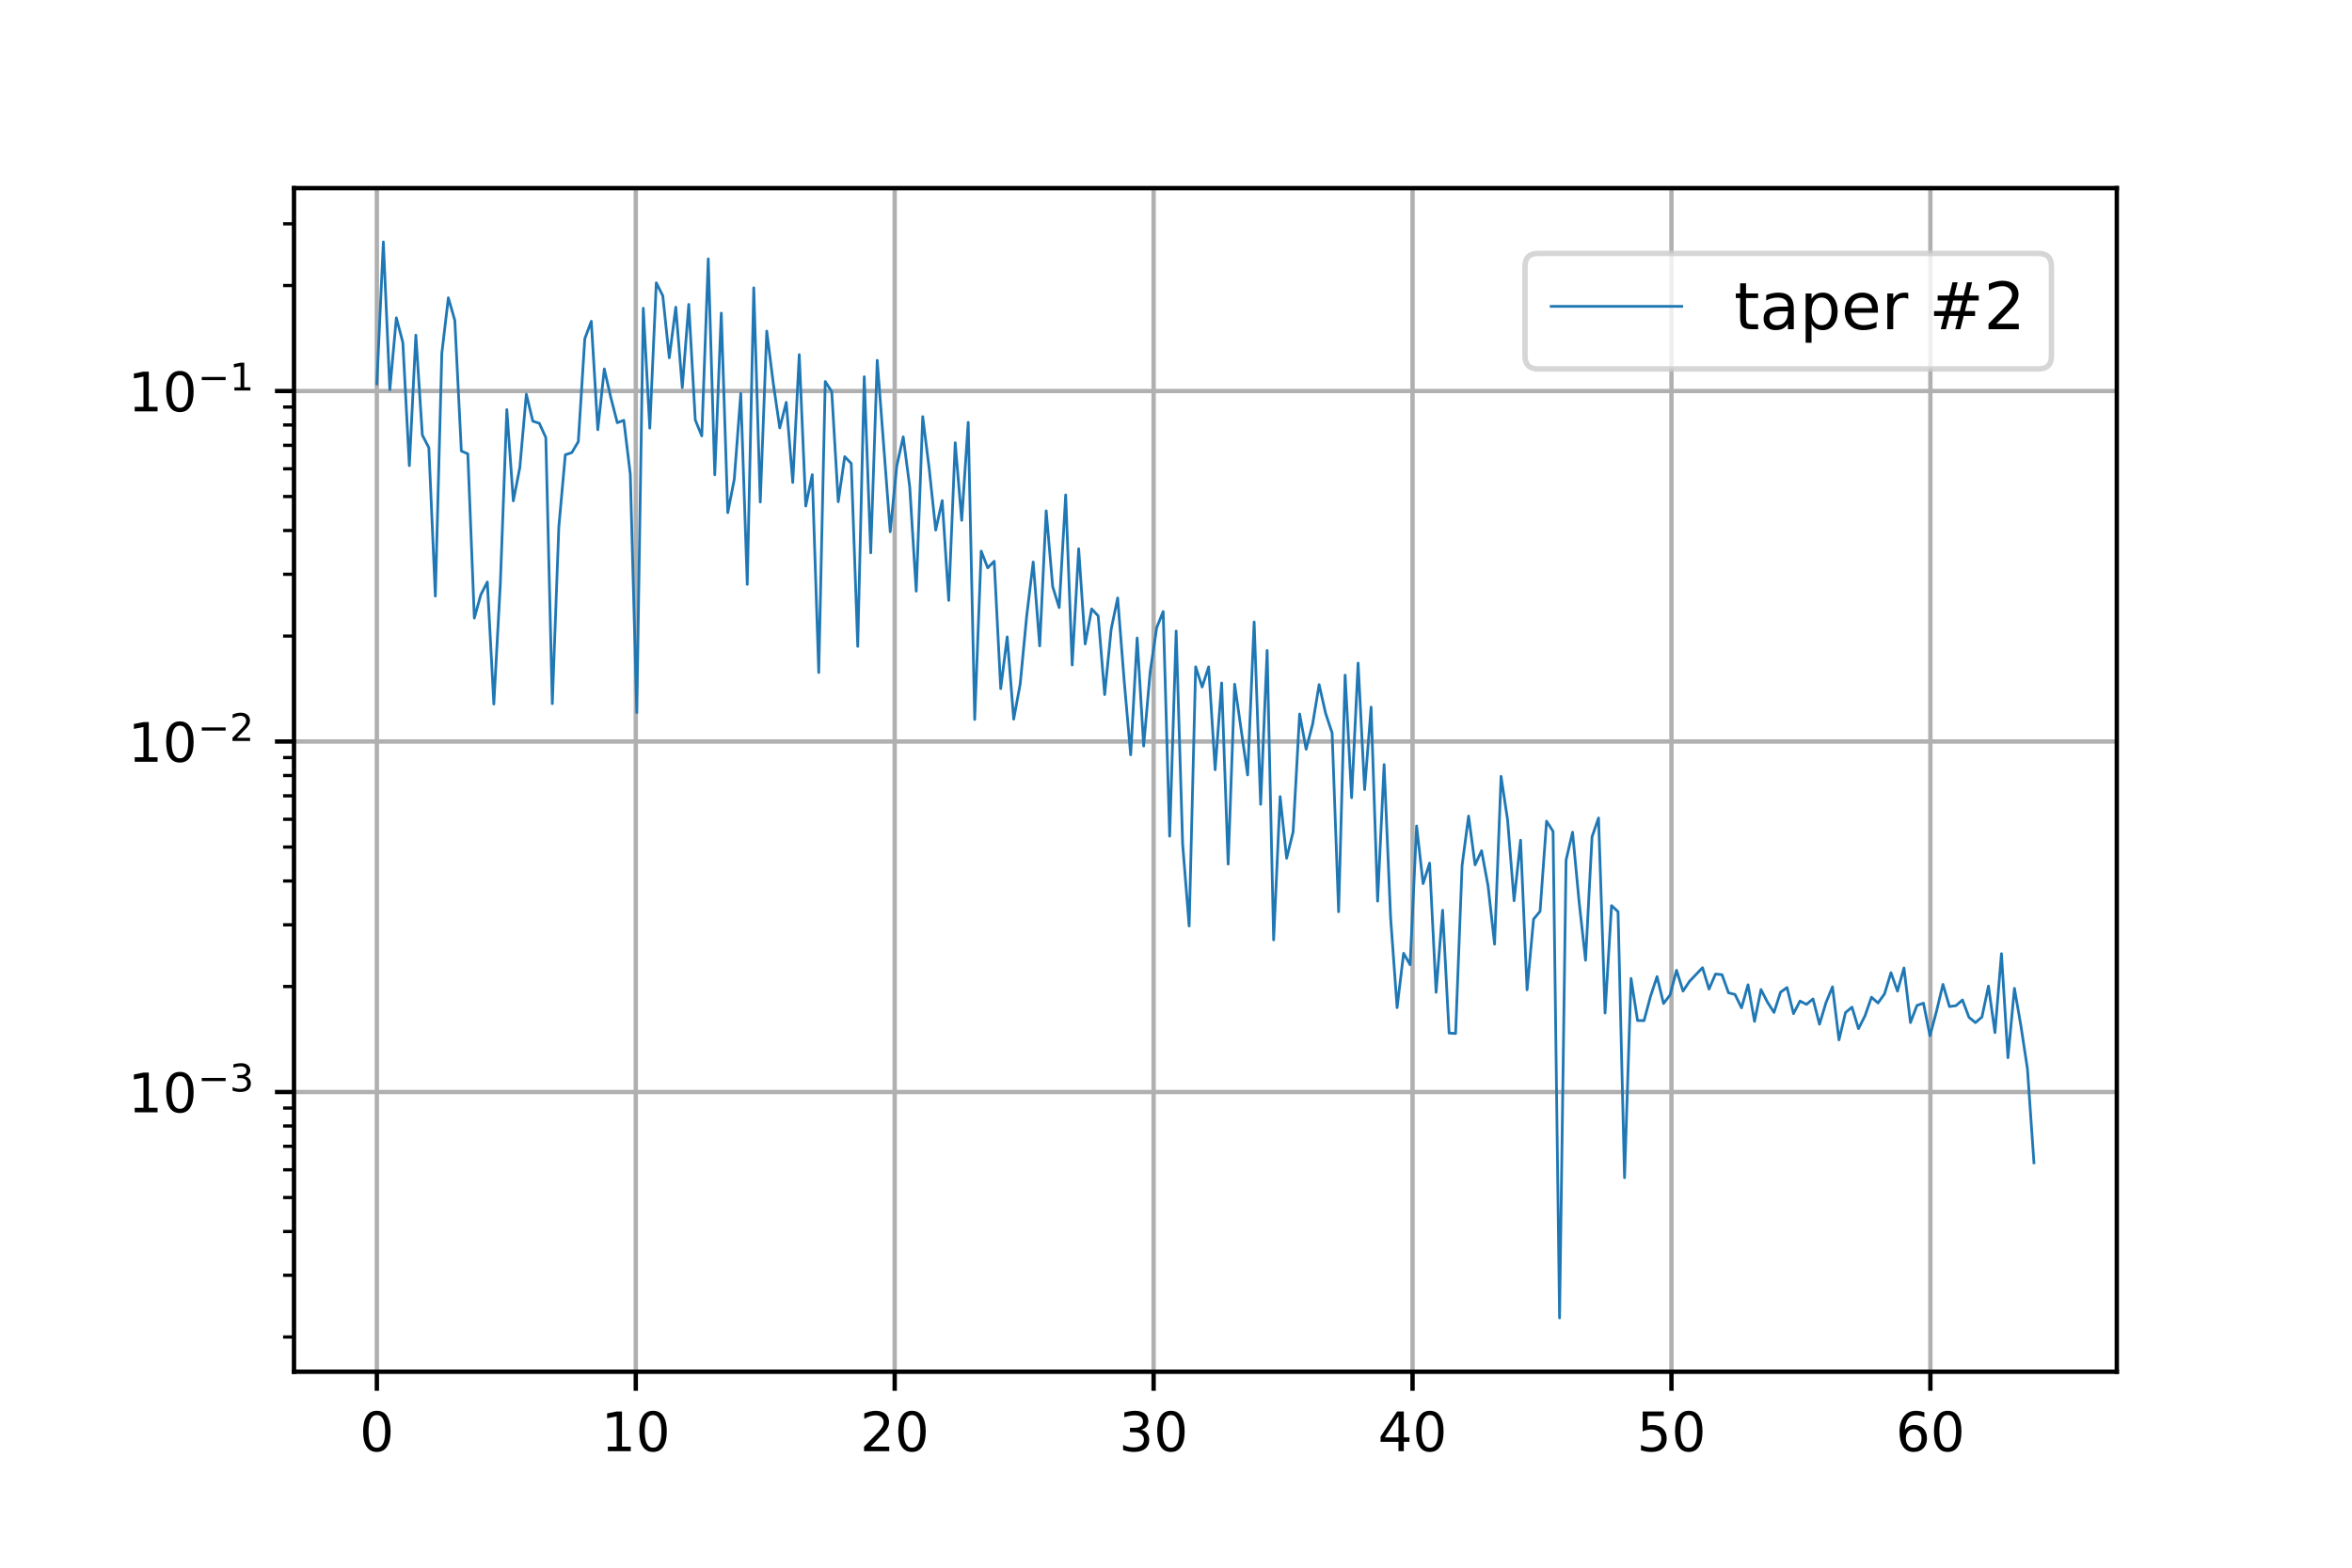 <?xml version="1.0" encoding="UTF-8" standalone="no"?> <!-- Created with matplotlib (https://matplotlib.org/) --> <svg xmlns="http://www.w3.org/2000/svg" xmlns:xlink="http://www.w3.org/1999/xlink" height="288pt" version="1.1" viewBox="0 0 432 288" width="432pt"><defs><style type="text/css"> *{stroke-linecap:butt;stroke-linejoin:round;} </style></defs><g id="figure_1"><g id="patch_1"><path d="M 0 288 L 432 288 L 432 0 L 0 0 z " style="fill:#ffffff;"></path></g><g id="axes_1"><g id="patch_2"><path d="M 54 252 L 388.8 252 L 388.8 34.56 L 54 34.56 z " style="fill:#ffffff;"></path></g><g id="matplotlib.axis_1"><g id="xtick_1"><g id="line2d_1"><path clip-path="url(#pdba9e465cd)" d="M 69.218 252 L 69.218 34.56 " style="fill:none;stroke:#b0b0b0;stroke-linecap:square;stroke-width:0.8;"></path></g><g id="line2d_2"><defs><path d="M 0 0 L 0 3.5 " id="mf824e4eb07" style="stroke:#000000;stroke-width:0.8;"></path></defs><g><use style="stroke:#000000;stroke-width:0.8;" x="69.218" xlink:href="#mf824e4eb07" y="252"></use></g></g><g id="text_1"><!-- 0 --><defs><path d="M 31.781 66.406 Q 24.172 66.406 20.328 58.906 Q 16.5 51.422 16.5 36.375 Q 16.5 21.391 20.328 13.891 Q 24.172 6.391 31.781 6.391 Q 39.453 6.391 43.281 13.891 Q 47.125 21.391 47.125 36.375 Q 47.125 51.422 43.281 58.906 Q 39.453 66.406 31.781 66.406 z M 31.781 74.219 Q 44.047 74.219 50.516 64.516 Q 56.984 54.828 56.984 36.375 Q 56.984 17.969 50.516 8.266 Q 44.047 -1.422 31.781 -1.422 Q 19.531 -1.422 13.062 8.266 Q 6.594 17.969 6.594 36.375 Q 6.594 54.828 13.062 64.516 Q 19.531 74.219 31.781 74.219 z " id="DejaVuSans-48"></path></defs><g transform="translate(66.037 266.598)scale(0.1 -0.1)"><use xlink:href="#DejaVuSans-48"></use></g></g></g><g id="xtick_2"><g id="line2d_3"><path clip-path="url(#pdba9e465cd)" d="M 116.775 252 L 116.775 34.56 " style="fill:none;stroke:#b0b0b0;stroke-linecap:square;stroke-width:0.8;"></path></g><g id="line2d_4"><g><use style="stroke:#000000;stroke-width:0.8;" x="116.775" xlink:href="#mf824e4eb07" y="252"></use></g></g><g id="text_2"><!-- 10 --><defs><path d="M 12.406 8.297 L 28.516 8.297 L 28.516 63.922 L 10.984 60.406 L 10.984 69.391 L 28.422 72.906 L 38.281 72.906 L 38.281 8.297 L 54.391 8.297 L 54.391 0 L 12.406 0 z " id="DejaVuSans-49"></path></defs><g transform="translate(110.412 266.598)scale(0.1 -0.1)"><use xlink:href="#DejaVuSans-49"></use><use x="63.623" xlink:href="#DejaVuSans-48"></use></g></g></g><g id="xtick_3"><g id="line2d_5"><path clip-path="url(#pdba9e465cd)" d="M 164.332 252 L 164.332 34.56 " style="fill:none;stroke:#b0b0b0;stroke-linecap:square;stroke-width:0.8;"></path></g><g id="line2d_6"><g><use style="stroke:#000000;stroke-width:0.8;" x="164.332" xlink:href="#mf824e4eb07" y="252"></use></g></g><g id="text_3"><!-- 20 --><defs><path d="M 19.188 8.297 L 53.609 8.297 L 53.609 0 L 7.328 0 L 7.328 8.297 Q 12.938 14.109 22.625 23.891 Q 32.328 33.688 34.812 36.531 Q 39.547 41.844 41.422 45.531 Q 43.312 49.219 43.312 52.781 Q 43.312 58.594 39.234 62.25 Q 35.156 65.922 28.609 65.922 Q 23.969 65.922 18.812 64.312 Q 13.672 62.703 7.812 59.422 L 7.812 69.391 Q 13.766 71.781 18.938 73 Q 24.125 74.219 28.422 74.219 Q 39.75 74.219 46.484 68.547 Q 53.219 62.891 53.219 53.422 Q 53.219 48.922 51.531 44.891 Q 49.859 40.875 45.406 35.406 Q 44.188 33.984 37.641 27.219 Q 31.109 20.453 19.188 8.297 z " id="DejaVuSans-50"></path></defs><g transform="translate(157.969 266.598)scale(0.1 -0.1)"><use xlink:href="#DejaVuSans-50"></use><use x="63.623" xlink:href="#DejaVuSans-48"></use></g></g></g><g id="xtick_4"><g id="line2d_7"><path clip-path="url(#pdba9e465cd)" d="M 211.889 252 L 211.889 34.56 " style="fill:none;stroke:#b0b0b0;stroke-linecap:square;stroke-width:0.8;"></path></g><g id="line2d_8"><g><use style="stroke:#000000;stroke-width:0.8;" x="211.889" xlink:href="#mf824e4eb07" y="252"></use></g></g><g id="text_4"><!-- 30 --><defs><path d="M 40.578 39.312 Q 47.656 37.797 51.625 33 Q 55.609 28.219 55.609 21.188 Q 55.609 10.406 48.188 4.484 Q 40.766 -1.422 27.094 -1.422 Q 22.516 -1.422 17.656 -0.516 Q 12.797 0.391 7.625 2.203 L 7.625 11.719 Q 11.719 9.328 16.594 8.109 Q 21.484 6.891 26.812 6.891 Q 36.078 6.891 40.938 10.547 Q 45.797 14.203 45.797 21.188 Q 45.797 27.641 41.281 31.266 Q 36.766 34.906 28.719 34.906 L 20.219 34.906 L 20.219 43.016 L 29.109 43.016 Q 36.375 43.016 40.234 45.922 Q 44.094 48.828 44.094 54.297 Q 44.094 59.906 40.109 62.906 Q 36.141 65.922 28.719 65.922 Q 24.656 65.922 20.016 65.031 Q 15.375 64.156 9.812 62.312 L 9.812 71.094 Q 15.438 72.656 20.344 73.438 Q 25.25 74.219 29.594 74.219 Q 40.828 74.219 47.359 69.109 Q 53.906 64.016 53.906 55.328 Q 53.906 49.266 50.438 45.094 Q 46.969 40.922 40.578 39.312 z " id="DejaVuSans-51"></path></defs><g transform="translate(205.526 266.598)scale(0.1 -0.1)"><use xlink:href="#DejaVuSans-51"></use><use x="63.623" xlink:href="#DejaVuSans-48"></use></g></g></g><g id="xtick_5"><g id="line2d_9"><path clip-path="url(#pdba9e465cd)" d="M 259.445 252 L 259.445 34.56 " style="fill:none;stroke:#b0b0b0;stroke-linecap:square;stroke-width:0.8;"></path></g><g id="line2d_10"><g><use style="stroke:#000000;stroke-width:0.8;" x="259.445" xlink:href="#mf824e4eb07" y="252"></use></g></g><g id="text_5"><!-- 40 --><defs><path d="M 37.797 64.312 L 12.891 25.391 L 37.797 25.391 z M 35.203 72.906 L 47.609 72.906 L 47.609 25.391 L 58.016 25.391 L 58.016 17.188 L 47.609 17.188 L 47.609 0 L 37.797 0 L 37.797 17.188 L 4.891 17.188 L 4.891 26.703 z " id="DejaVuSans-52"></path></defs><g transform="translate(253.083 266.598)scale(0.1 -0.1)"><use xlink:href="#DejaVuSans-52"></use><use x="63.623" xlink:href="#DejaVuSans-48"></use></g></g></g><g id="xtick_6"><g id="line2d_11"><path clip-path="url(#pdba9e465cd)" d="M 307.002 252 L 307.002 34.56 " style="fill:none;stroke:#b0b0b0;stroke-linecap:square;stroke-width:0.8;"></path></g><g id="line2d_12"><g><use style="stroke:#000000;stroke-width:0.8;" x="307.002" xlink:href="#mf824e4eb07" y="252"></use></g></g><g id="text_6"><!-- 50 --><defs><path d="M 10.797 72.906 L 49.516 72.906 L 49.516 64.594 L 19.828 64.594 L 19.828 46.734 Q 21.969 47.469 24.109 47.828 Q 26.266 48.188 28.422 48.188 Q 40.625 48.188 47.75 41.5 Q 54.891 34.812 54.891 23.391 Q 54.891 11.625 47.562 5.094 Q 40.234 -1.422 26.906 -1.422 Q 22.312 -1.422 17.547 -0.641 Q 12.797 0.141 7.719 1.703 L 7.719 11.625 Q 12.109 9.234 16.797 8.062 Q 21.484 6.891 26.703 6.891 Q 35.156 6.891 40.078 11.328 Q 45.016 15.766 45.016 23.391 Q 45.016 31 40.078 35.438 Q 35.156 39.891 26.703 39.891 Q 22.75 39.891 18.812 39.016 Q 14.891 38.141 10.797 36.281 z " id="DejaVuSans-53"></path></defs><g transform="translate(300.64 266.598)scale(0.1 -0.1)"><use xlink:href="#DejaVuSans-53"></use><use x="63.623" xlink:href="#DejaVuSans-48"></use></g></g></g><g id="xtick_7"><g id="line2d_13"><path clip-path="url(#pdba9e465cd)" d="M 354.559 252 L 354.559 34.56 " style="fill:none;stroke:#b0b0b0;stroke-linecap:square;stroke-width:0.8;"></path></g><g id="line2d_14"><g><use style="stroke:#000000;stroke-width:0.8;" x="354.559" xlink:href="#mf824e4eb07" y="252"></use></g></g><g id="text_7"><!-- 60 --><defs><path d="M 33.016 40.375 Q 26.375 40.375 22.484 35.828 Q 18.609 31.297 18.609 23.391 Q 18.609 15.531 22.484 10.953 Q 26.375 6.391 33.016 6.391 Q 39.656 6.391 43.531 10.953 Q 47.406 15.531 47.406 23.391 Q 47.406 31.297 43.531 35.828 Q 39.656 40.375 33.016 40.375 z M 52.594 71.297 L 52.594 62.312 Q 48.875 64.062 45.094 64.984 Q 41.312 65.922 37.594 65.922 Q 27.828 65.922 22.672 59.328 Q 17.531 52.734 16.797 39.406 Q 19.672 43.656 24.016 45.922 Q 28.375 48.188 33.594 48.188 Q 44.578 48.188 50.953 41.516 Q 57.328 34.859 57.328 23.391 Q 57.328 12.156 50.688 5.359 Q 44.047 -1.422 33.016 -1.422 Q 20.359 -1.422 13.672 8.266 Q 6.984 17.969 6.984 36.375 Q 6.984 53.656 15.188 63.938 Q 23.391 74.219 37.203 74.219 Q 40.922 74.219 44.703 73.484 Q 48.484 72.75 52.594 71.297 z " id="DejaVuSans-54"></path></defs><g transform="translate(348.197 266.598)scale(0.1 -0.1)"><use xlink:href="#DejaVuSans-54"></use><use x="63.623" xlink:href="#DejaVuSans-48"></use></g></g></g></g><g id="matplotlib.axis_2"><g id="ytick_1"><g id="line2d_15"><path clip-path="url(#pdba9e465cd)" d="M 54 200.616 L 388.8 200.616 " style="fill:none;stroke:#b0b0b0;stroke-linecap:square;stroke-width:0.8;"></path></g><g id="line2d_16"><defs><path d="M 0 0 L -3.5 0 " id="m5ad2fe994e" style="stroke:#000000;stroke-width:0.8;"></path></defs><g><use style="stroke:#000000;stroke-width:0.8;" x="54" xlink:href="#m5ad2fe994e" y="200.616"></use></g></g><g id="text_8"><!-- $\mathdefault{10^{-3}}$ --><defs><path d="M 10.594 35.5 L 73.188 35.5 L 73.188 27.203 L 10.594 27.203 z " id="DejaVuSans-8722"></path></defs><g transform="translate(23.5 204.415)scale(0.1 -0.1)"><use transform="translate(0 0.766)" xlink:href="#DejaVuSans-49"></use><use transform="translate(63.623 0.766)" xlink:href="#DejaVuSans-48"></use><use transform="translate(128.203 39.047)scale(0.7)" xlink:href="#DejaVuSans-8722"></use><use transform="translate(186.855 39.047)scale(0.7)" xlink:href="#DejaVuSans-51"></use></g></g></g><g id="ytick_2"><g id="line2d_17"><path clip-path="url(#pdba9e465cd)" d="M 54 136.225 L 388.8 136.225 " style="fill:none;stroke:#b0b0b0;stroke-linecap:square;stroke-width:0.8;"></path></g><g id="line2d_18"><g><use style="stroke:#000000;stroke-width:0.8;" x="54" xlink:href="#m5ad2fe994e" y="136.225"></use></g></g><g id="text_9"><!-- $\mathdefault{10^{-2}}$ --><g transform="translate(23.5 140.025)scale(0.1 -0.1)"><use transform="translate(0 0.766)" xlink:href="#DejaVuSans-49"></use><use transform="translate(63.623 0.766)" xlink:href="#DejaVuSans-48"></use><use transform="translate(128.203 39.047)scale(0.7)" xlink:href="#DejaVuSans-8722"></use><use transform="translate(186.855 39.047)scale(0.7)" xlink:href="#DejaVuSans-50"></use></g></g></g><g id="ytick_3"><g id="line2d_19"><path clip-path="url(#pdba9e465cd)" d="M 54 71.835 L 388.8 71.835 " style="fill:none;stroke:#b0b0b0;stroke-linecap:square;stroke-width:0.8;"></path></g><g id="line2d_20"><g><use style="stroke:#000000;stroke-width:0.8;" x="54" xlink:href="#m5ad2fe994e" y="71.835"></use></g></g><g id="text_10"><!-- $\mathdefault{10^{-1}}$ --><g transform="translate(23.5 75.634)scale(0.1 -0.1)"><use transform="translate(0 0.684)" xlink:href="#DejaVuSans-49"></use><use transform="translate(63.623 0.684)" xlink:href="#DejaVuSans-48"></use><use transform="translate(128.203 38.966)scale(0.7)" xlink:href="#DejaVuSans-8722"></use><use transform="translate(186.855 38.966)scale(0.7)" xlink:href="#DejaVuSans-49"></use></g></g></g><g id="ytick_4"><g id="line2d_21"><defs><path d="M 0 0 L -2 0 " id="ma38134dbe1" style="stroke:#000000;stroke-width:0.6;"></path></defs><g><use style="stroke:#000000;stroke-width:0.6;" x="54" xlink:href="#ma38134dbe1" y="245.623"></use></g></g></g><g id="ytick_5"><g id="line2d_22"><g><use style="stroke:#000000;stroke-width:0.6;" x="54" xlink:href="#ma38134dbe1" y="234.285"></use></g></g></g><g id="ytick_6"><g id="line2d_23"><g><use style="stroke:#000000;stroke-width:0.6;" x="54" xlink:href="#ma38134dbe1" y="226.24"></use></g></g></g><g id="ytick_7"><g id="line2d_24"><g><use style="stroke:#000000;stroke-width:0.6;" x="54" xlink:href="#ma38134dbe1" y="220"></use></g></g></g><g id="ytick_8"><g id="line2d_25"><g><use style="stroke:#000000;stroke-width:0.6;" x="54" xlink:href="#ma38134dbe1" y="214.901"></use></g></g></g><g id="ytick_9"><g id="line2d_26"><g><use style="stroke:#000000;stroke-width:0.6;" x="54" xlink:href="#ma38134dbe1" y="210.59"></use></g></g></g><g id="ytick_10"><g id="line2d_27"><g><use style="stroke:#000000;stroke-width:0.6;" x="54" xlink:href="#ma38134dbe1" y="206.856"></use></g></g></g><g id="ytick_11"><g id="line2d_28"><g><use style="stroke:#000000;stroke-width:0.6;" x="54" xlink:href="#ma38134dbe1" y="203.562"></use></g></g></g><g id="ytick_12"><g id="line2d_29"><g><use style="stroke:#000000;stroke-width:0.6;" x="54" xlink:href="#ma38134dbe1" y="181.233"></use></g></g></g><g id="ytick_13"><g id="line2d_30"><g><use style="stroke:#000000;stroke-width:0.6;" x="54" xlink:href="#ma38134dbe1" y="169.894"></use></g></g></g><g id="ytick_14"><g id="line2d_31"><g><use style="stroke:#000000;stroke-width:0.6;" x="54" xlink:href="#ma38134dbe1" y="161.849"></use></g></g></g><g id="ytick_15"><g id="line2d_32"><g><use style="stroke:#000000;stroke-width:0.6;" x="54" xlink:href="#ma38134dbe1" y="155.609"></use></g></g></g><g id="ytick_16"><g id="line2d_33"><g><use style="stroke:#000000;stroke-width:0.6;" x="54" xlink:href="#ma38134dbe1" y="150.51"></use></g></g></g><g id="ytick_17"><g id="line2d_34"><g><use style="stroke:#000000;stroke-width:0.6;" x="54" xlink:href="#ma38134dbe1" y="146.2"></use></g></g></g><g id="ytick_18"><g id="line2d_35"><g><use style="stroke:#000000;stroke-width:0.6;" x="54" xlink:href="#ma38134dbe1" y="142.466"></use></g></g></g><g id="ytick_19"><g id="line2d_36"><g><use style="stroke:#000000;stroke-width:0.6;" x="54" xlink:href="#ma38134dbe1" y="139.172"></use></g></g></g><g id="ytick_20"><g id="line2d_37"><g><use style="stroke:#000000;stroke-width:0.6;" x="54" xlink:href="#ma38134dbe1" y="116.842"></use></g></g></g><g id="ytick_21"><g id="line2d_38"><g><use style="stroke:#000000;stroke-width:0.6;" x="54" xlink:href="#ma38134dbe1" y="105.503"></use></g></g></g><g id="ytick_22"><g id="line2d_39"><g><use style="stroke:#000000;stroke-width:0.6;" x="54" xlink:href="#ma38134dbe1" y="97.458"></use></g></g></g><g id="ytick_23"><g id="line2d_40"><g><use style="stroke:#000000;stroke-width:0.6;" x="54" xlink:href="#ma38134dbe1" y="91.218"></use></g></g></g><g id="ytick_24"><g id="line2d_41"><g><use style="stroke:#000000;stroke-width:0.6;" x="54" xlink:href="#ma38134dbe1" y="86.12"></use></g></g></g><g id="ytick_25"><g id="line2d_42"><g><use style="stroke:#000000;stroke-width:0.6;" x="54" xlink:href="#ma38134dbe1" y="81.809"></use></g></g></g><g id="ytick_26"><g id="line2d_43"><g><use style="stroke:#000000;stroke-width:0.6;" x="54" xlink:href="#ma38134dbe1" y="78.075"></use></g></g></g><g id="ytick_27"><g id="line2d_44"><g><use style="stroke:#000000;stroke-width:0.6;" x="54" xlink:href="#ma38134dbe1" y="74.781"></use></g></g></g><g id="ytick_28"><g id="line2d_45"><g><use style="stroke:#000000;stroke-width:0.6;" x="54" xlink:href="#ma38134dbe1" y="52.451"></use></g></g></g><g id="ytick_29"><g id="line2d_46"><g><use style="stroke:#000000;stroke-width:0.6;" x="54" xlink:href="#ma38134dbe1" y="41.113"></use></g></g></g></g><g id="line2d_47"><path clip-path="url(#pdba9e465cd)" d="M 69.218 70.509 L 70.412 44.444 L 71.605 71.598 L 72.799 58.382 L 73.993 62.928 L 75.186 85.547 L 76.38 61.573 L 77.573 79.926 L 78.767 82.246 L 79.96 109.506 L 81.154 64.879 L 82.348 54.709 L 83.541 58.869 L 84.735 82.855 L 85.928 83.375 L 87.122 113.549 L 88.316 109.245 L 89.509 106.921 L 90.703 129.343 L 91.896 107.274 L 93.09 75.252 L 94.283 92.016 L 95.477 85.906 L 96.671 72.428 L 97.864 77.37 L 99.058 77.767 L 100.251 80.386 L 101.445 129.266 L 102.639 96.82 L 103.832 83.552 L 105.026 83.153 L 106.219 81.133 L 107.413 62.222 L 108.606 59.02 L 109.8 78.941 L 110.994 67.775 L 112.187 73.008 L 113.381 77.661 L 114.574 77.213 L 115.768 87.099 L 116.961 130.902 L 118.155 56.628 L 119.349 78.655 L 120.542 51.954 L 121.736 54.332 L 122.929 65.727 L 124.123 56.433 L 125.317 71.209 L 126.51 55.92 L 127.704 77.15 L 128.897 80.084 L 130.091 47.562 L 131.284 87.221 L 132.478 57.526 L 133.672 94.18 L 134.865 88.052 L 136.059 72.29 L 137.252 107.355 L 138.446 52.875 L 139.64 92.233 L 140.833 60.828 L 142.027 70.387 L 143.22 78.611 L 144.414 73.915 L 145.607 88.633 L 146.801 65.152 L 147.995 92.962 L 149.188 87.197 L 150.382 123.547 L 151.575 70.089 L 152.769 71.947 L 153.963 92.178 L 155.156 83.896 L 156.35 85.136 L 157.543 118.739 L 158.737 69.207 L 159.93 101.562 L 161.124 66.19 L 163.511 97.69 L 164.705 85.643 L 165.898 80.252 L 167.092 89.43 L 168.286 108.605 L 169.479 76.542 L 170.673 86.124 L 171.866 97.386 L 173.06 91.969 L 174.253 110.302 L 175.447 81.336 L 176.641 95.592 L 177.834 77.589 L 179.028 132.168 L 180.221 101.239 L 181.415 104.32 L 182.609 103.111 L 183.802 126.509 L 184.996 116.998 L 186.189 132.115 L 187.383 125.665 L 188.576 113.17 L 189.77 103.251 L 190.964 118.664 L 192.157 93.843 L 193.351 107.784 L 194.544 111.617 L 195.738 90.917 L 196.932 122.17 L 198.125 100.817 L 199.319 118.305 L 200.512 111.867 L 201.706 113.15 L 202.899 127.604 L 204.093 115.588 L 205.287 109.849 L 206.48 125.05 L 207.674 138.667 L 208.867 117.203 L 210.061 137.052 L 211.255 123.433 L 212.448 115.323 L 213.642 112.35 L 214.835 153.611 L 216.029 115.929 L 217.222 155.089 L 218.416 170.117 L 219.61 122.5 L 220.803 126.213 L 221.997 122.507 L 223.19 141.409 L 224.384 125.467 L 225.578 158.744 L 226.771 125.695 L 229.158 142.372 L 230.352 114.262 L 231.545 147.763 L 232.739 119.501 L 233.933 172.671 L 235.126 146.346 L 236.32 157.665 L 237.513 152.803 L 238.707 131.167 L 239.901 137.643 L 241.094 133.03 L 242.288 125.773 L 243.481 131.046 L 244.675 134.648 L 245.868 167.494 L 247.062 124.025 L 248.256 146.545 L 249.449 121.817 L 250.643 145.056 L 251.836 129.908 L 253.03 165.553 L 254.224 140.46 L 255.417 168.556 L 256.611 185.109 L 257.804 175.129 L 258.998 177.227 L 260.191 151.737 L 261.385 162.331 L 262.579 158.567 L 263.772 182.294 L 264.966 167.217 L 266.159 189.785 L 267.353 189.864 L 268.547 159.001 L 269.74 149.914 L 270.934 158.881 L 272.127 156.284 L 273.321 162.766 L 274.514 173.458 L 275.708 142.623 L 276.902 150.617 L 278.095 165.475 L 279.289 154.355 L 280.482 181.846 L 281.676 168.858 L 282.87 167.423 L 284.063 150.862 L 285.257 152.731 L 286.45 242.116 L 287.644 158.006 L 288.837 152.881 L 290.031 165.593 L 291.225 176.403 L 292.418 153.714 L 293.612 150.276 L 294.805 186.1 L 295.999 166.369 L 297.193 167.485 L 298.386 216.351 L 299.58 179.747 L 300.773 187.479 L 301.967 187.495 L 303.16 183.025 L 304.354 179.411 L 305.548 184.353 L 306.741 182.794 L 307.935 178.252 L 309.128 182.073 L 310.322 180.278 L 312.709 177.772 L 313.903 181.708 L 315.096 178.939 L 316.29 179.067 L 317.483 182.387 L 318.677 182.697 L 319.871 185.152 L 321.064 180.91 L 322.258 187.634 L 323.451 181.796 L 324.645 184.125 L 325.839 185.992 L 327.032 182.284 L 328.226 181.422 L 329.419 186.208 L 330.613 183.901 L 331.806 184.514 L 333 183.513 L 334.194 188.161 L 335.387 184.188 L 336.581 181.29 L 337.774 191.036 L 338.968 186.028 L 340.161 185.029 L 341.355 188.975 L 342.549 186.623 L 343.742 183.2 L 344.936 184.258 L 346.129 182.603 L 347.323 178.692 L 348.517 182.079 L 349.71 177.819 L 350.904 187.86 L 352.097 184.709 L 353.291 184.293 L 354.484 190.274 L 355.678 185.801 L 356.872 180.84 L 358.065 184.916 L 359.259 184.748 L 360.452 183.705 L 361.646 186.889 L 362.84 187.866 L 364.033 186.832 L 365.227 181.145 L 366.42 189.698 L 367.614 175.197 L 368.807 194.319 L 370.001 181.572 L 371.195 188.493 L 372.388 196.352 L 373.582 213.611 L 373.582 213.611 " style="fill:none;stroke:#1f77b4;stroke-linecap:square;stroke-width:0.5;"></path></g><g id="patch_3"><path d="M 54 252 L 54 34.56 " style="fill:none;stroke:#000000;stroke-linecap:square;stroke-linejoin:miter;stroke-width:0.8;"></path></g><g id="patch_4"><path d="M 388.8 252 L 388.8 34.56 " style="fill:none;stroke:#000000;stroke-linecap:square;stroke-linejoin:miter;stroke-width:0.8;"></path></g><g id="patch_5"><path d="M 54 252 L 388.8 252 " style="fill:none;stroke:#000000;stroke-linecap:square;stroke-linejoin:miter;stroke-width:0.8;"></path></g><g id="patch_6"><path d="M 54 34.56 L 388.8 34.56 " style="fill:none;stroke:#000000;stroke-linecap:square;stroke-linejoin:miter;stroke-width:0.8;"></path></g><g id="legend_1"><g id="patch_7"><path d="M 282.502 67.774 L 374.4 67.774 Q 376.8 67.774 376.8 65.374 L 376.8 48.96 Q 376.8 46.56 374.4 46.56 L 282.502 46.56 Q 280.103 46.56 280.103 48.96 L 280.103 65.374 Q 280.103 67.774 282.502 67.774 z " style="fill:#ffffff;opacity:0.8;stroke:#cccccc;stroke-linejoin:miter;"></path></g><g id="line2d_48"><path d="M 284.902 56.278 L 308.902 56.278 " style="fill:none;stroke:#1f77b4;stroke-linecap:square;stroke-width:0.5;"></path></g><g id="line2d_49"></g><g id="text_11"><!-- taper #2 --><defs><path d="M 18.312 70.219 L 18.312 54.688 L 36.812 54.688 L 36.812 47.703 L 18.312 47.703 L 18.312 18.016 Q 18.312 11.328 20.141 9.422 Q 21.969 7.516 27.594 7.516 L 36.812 7.516 L 36.812 0 L 27.594 0 Q 17.188 0 13.234 3.875 Q 9.281 7.766 9.281 18.016 L 9.281 47.703 L 2.688 47.703 L 2.688 54.688 L 9.281 54.688 L 9.281 70.219 z " id="DejaVuSans-116"></path><path d="M 34.281 27.484 Q 23.391 27.484 19.188 25 Q 14.984 22.516 14.984 16.5 Q 14.984 11.719 18.141 8.906 Q 21.297 6.109 26.703 6.109 Q 34.188 6.109 38.703 11.406 Q 43.219 16.703 43.219 25.484 L 43.219 27.484 z M 52.203 31.203 L 52.203 0 L 43.219 0 L 43.219 8.297 Q 40.141 3.328 35.547 0.953 Q 30.953 -1.422 24.312 -1.422 Q 15.922 -1.422 10.953 3.297 Q 6 8.016 6 15.922 Q 6 25.141 12.172 29.828 Q 18.359 34.516 30.609 34.516 L 43.219 34.516 L 43.219 35.406 Q 43.219 41.609 39.141 45 Q 35.062 48.391 27.688 48.391 Q 23 48.391 18.547 47.266 Q 14.109 46.141 10.016 43.891 L 10.016 52.203 Q 14.938 54.109 19.578 55.047 Q 24.219 56 28.609 56 Q 40.484 56 46.344 49.844 Q 52.203 43.703 52.203 31.203 z " id="DejaVuSans-97"></path><path d="M 18.109 8.203 L 18.109 -20.797 L 9.078 -20.797 L 9.078 54.688 L 18.109 54.688 L 18.109 46.391 Q 20.953 51.266 25.266 53.625 Q 29.594 56 35.594 56 Q 45.562 56 51.781 48.094 Q 58.016 40.188 58.016 27.297 Q 58.016 14.406 51.781 6.484 Q 45.562 -1.422 35.594 -1.422 Q 29.594 -1.422 25.266 0.953 Q 20.953 3.328 18.109 8.203 z M 48.688 27.297 Q 48.688 37.203 44.609 42.844 Q 40.531 48.484 33.406 48.484 Q 26.266 48.484 22.188 42.844 Q 18.109 37.203 18.109 27.297 Q 18.109 17.391 22.188 11.75 Q 26.266 6.109 33.406 6.109 Q 40.531 6.109 44.609 11.75 Q 48.688 17.391 48.688 27.297 z " id="DejaVuSans-112"></path><path d="M 56.203 29.594 L 56.203 25.203 L 14.891 25.203 Q 15.484 15.922 20.484 11.062 Q 25.484 6.203 34.422 6.203 Q 39.594 6.203 44.453 7.469 Q 49.312 8.734 54.109 11.281 L 54.109 2.781 Q 49.266 0.734 44.188 -0.344 Q 39.109 -1.422 33.891 -1.422 Q 20.797 -1.422 13.156 6.188 Q 5.516 13.812 5.516 26.812 Q 5.516 40.234 12.766 48.109 Q 20.016 56 32.328 56 Q 43.359 56 49.781 48.891 Q 56.203 41.797 56.203 29.594 z M 47.219 32.234 Q 47.125 39.594 43.094 43.984 Q 39.062 48.391 32.422 48.391 Q 24.906 48.391 20.391 44.141 Q 15.875 39.891 15.188 32.172 z " id="DejaVuSans-101"></path><path d="M 41.109 46.297 Q 39.594 47.172 37.812 47.578 Q 36.031 48 33.891 48 Q 26.266 48 22.188 43.047 Q 18.109 38.094 18.109 28.812 L 18.109 0 L 9.078 0 L 9.078 54.688 L 18.109 54.688 L 18.109 46.188 Q 20.953 51.172 25.484 53.578 Q 30.031 56 36.531 56 Q 37.453 56 38.578 55.875 Q 39.703 55.766 41.062 55.516 z " id="DejaVuSans-114"></path><path id="DejaVuSans-32"></path><path d="M 51.125 44 L 36.922 44 L 32.812 27.688 L 47.125 27.688 z M 43.797 71.781 L 38.719 51.516 L 52.984 51.516 L 58.109 71.781 L 65.922 71.781 L 60.891 51.516 L 76.125 51.516 L 76.125 44 L 58.984 44 L 54.984 27.688 L 70.516 27.688 L 70.516 20.219 L 53.078 20.219 L 48 0 L 40.188 0 L 45.219 20.219 L 30.906 20.219 L 25.875 0 L 18.016 0 L 23.094 20.219 L 7.719 20.219 L 7.719 27.688 L 24.906 27.688 L 29 44 L 13.281 44 L 13.281 51.516 L 30.906 51.516 L 35.891 71.781 z " id="DejaVuSans-35"></path></defs><g transform="translate(318.502 60.478)scale(0.12 -0.12)"><use xlink:href="#DejaVuSans-116"></use><use x="39.209" xlink:href="#DejaVuSans-97"></use><use x="100.488" xlink:href="#DejaVuSans-112"></use><use x="163.965" xlink:href="#DejaVuSans-101"></use><use x="225.488" xlink:href="#DejaVuSans-114"></use><use x="266.602" xlink:href="#DejaVuSans-32"></use><use x="298.389" xlink:href="#DejaVuSans-35"></use><use x="382.178" xlink:href="#DejaVuSans-50"></use></g></g></g></g></g><defs><clipPath id="pdba9e465cd"><rect height="217.44" width="334.8" x="54" y="34.56"></rect></clipPath></defs></svg> 